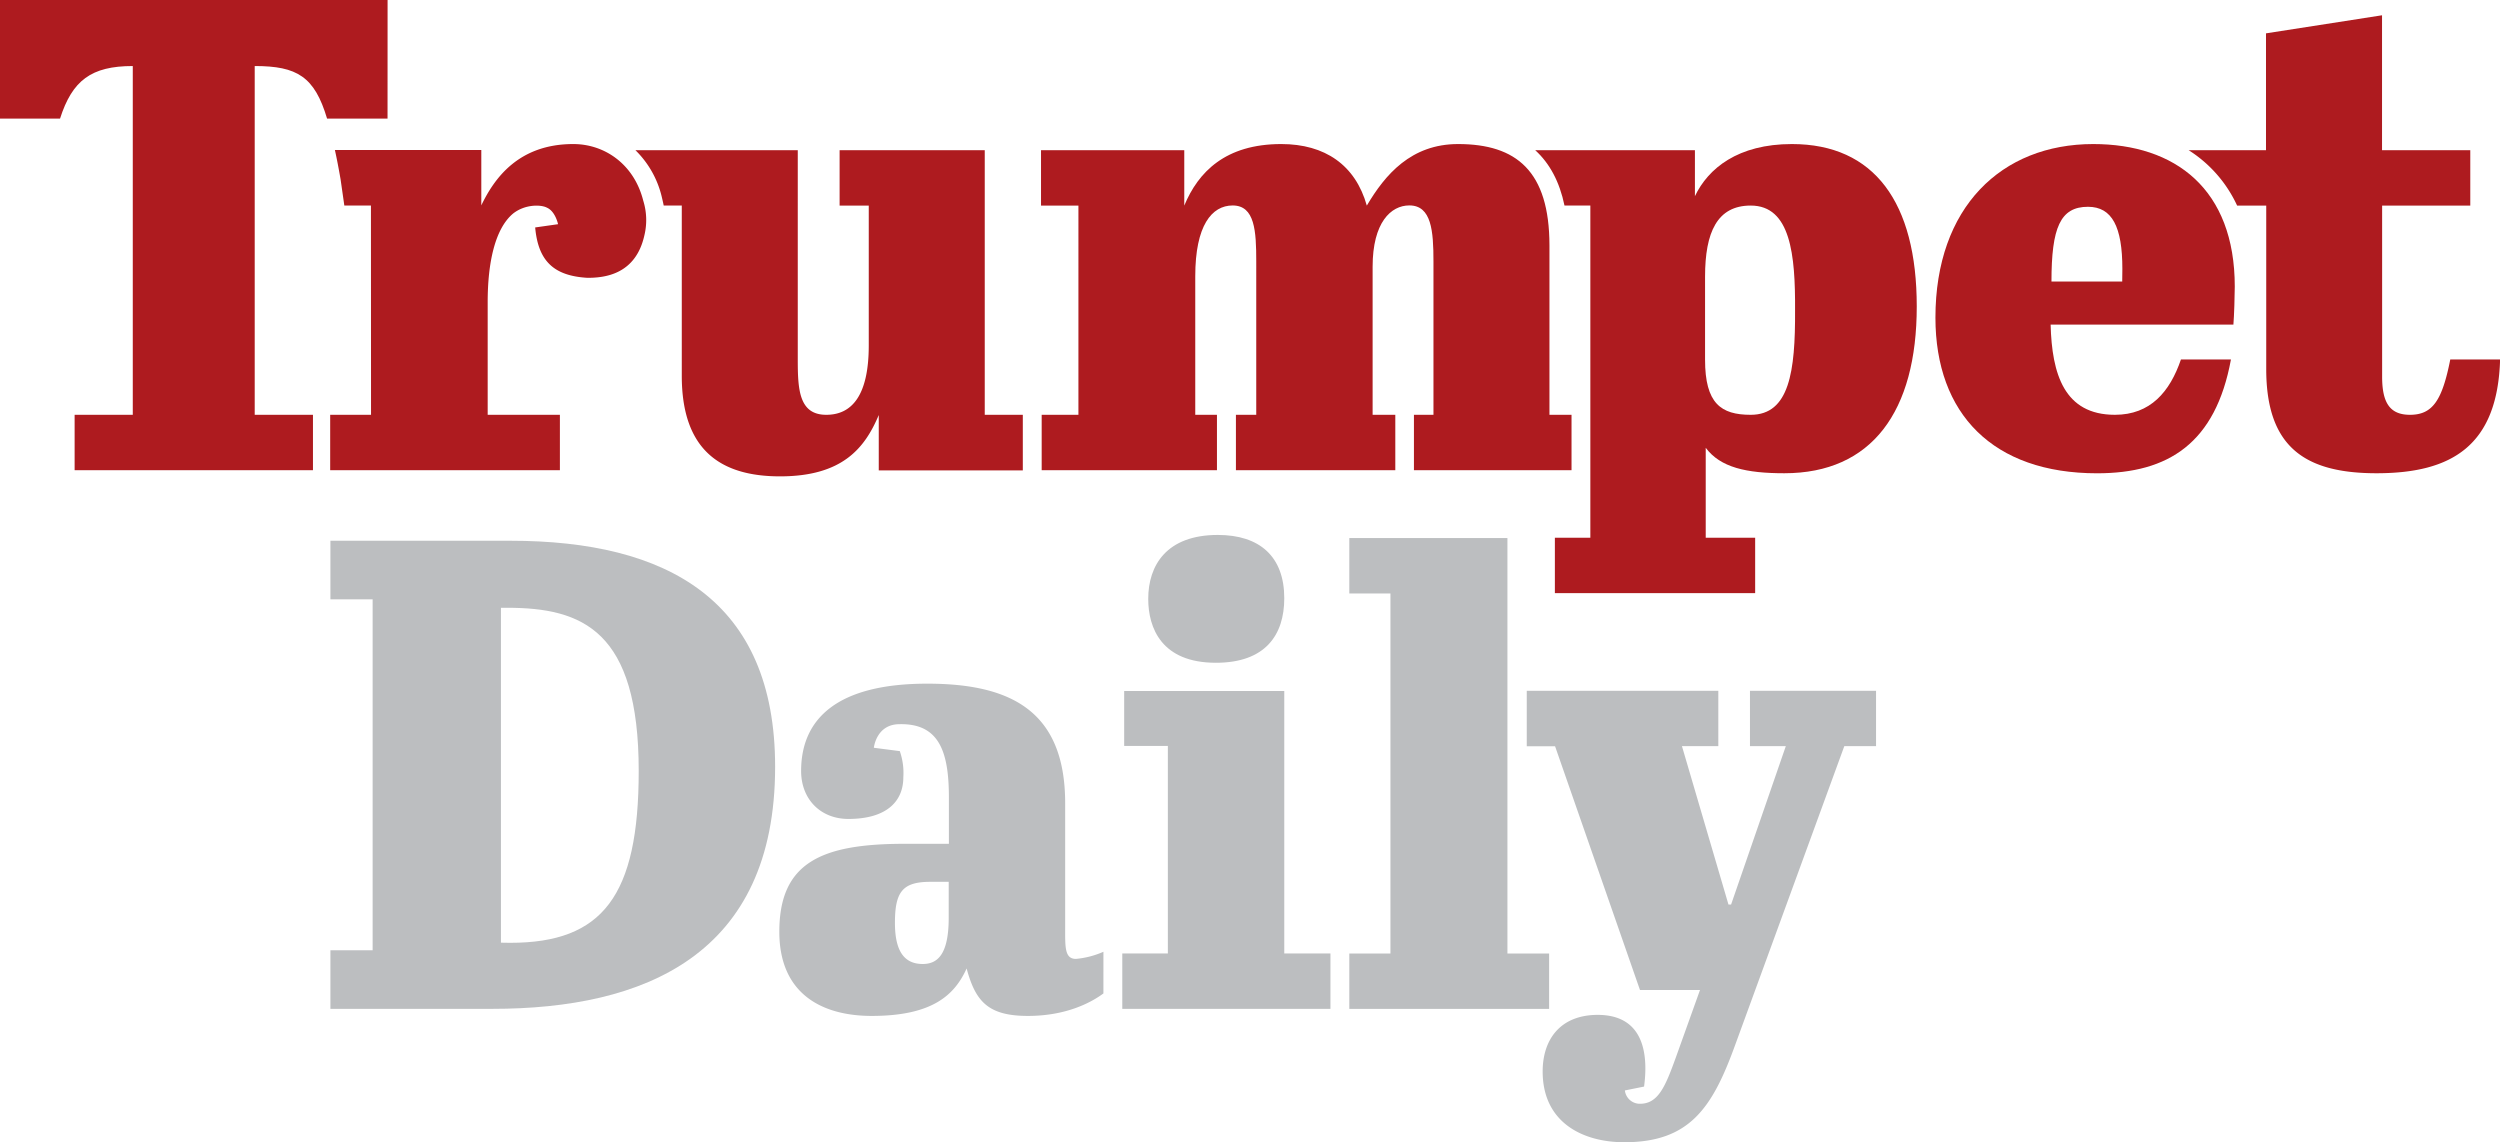 <svg xmlns="http://www.w3.org/2000/svg" viewBox="0 0 530.01 242.16"><path d="M320.58,115.07v88.08h8.84v11.74H287.06V203.15h8.72V126.82h-8.72V115.07Z" transform="translate(-1 -1)" style="fill:#bcbec0"/><path d="M348.47,235c4.06.14,5.57-3.61,7.85-9.91l5.09-14.21H348.68l-18-51.67h-6V147.45h40.61v11.74h-7.71l9.86,33.57H368l11.6-33.57H372V147.45h26.73v11.74H392l-23.18,63.46c-4.82,13.27-9.65,20.51-23.46,20.51-8.71,0-17.31-4.1-17.31-15,0-6.7,3.64-11.88,11.42-12,10.57-.14,10.88,9.21,10.08,15.2l-4.07.82A3.2,3.2,0,0,0,348.47,235Z" transform="translate(-1 -1)" style="fill:#bcbec0"/><path d="M105.36,214.88H71.05V202.46H80v-74.4H71.05V115.64h38.13c33.32,0,56.15,12.61,56.15,47.92C165.33,203.54,137.54,214.88,105.36,214.88Zm3.82-14c19.57,0,27.23-9.92,27.23-36.43,0-29.78-11.91-34.6-27.93-34.6H107.2v71Z" transform="translate(-1 -1)" style="fill:#bcbec0"/><path d="M273.27,147.49v55.65h9.79v11.75H238.93V203.14h9.66v-44h-9.26V147.49Zm-14.09-33.08c8.86,0,14.09,4.56,14.09,13.42,0,7.78-4,13.68-14.49,13.68-11.54,0-14.35-7.38-14.35-13.55C244.43,120.85,248.32,114.41,259.18,114.41Z" transform="translate(-1 -1)" style="fill:#bcbec0"/><path d="M234.93,202.78a18.56,18.56,0,0,1-5.83,1.51c-2.42,0-2.28-2.54-2.28-6.84V171.29c0-19.58-11.54-25.35-29.25-25.35-19,0-26.73,7.38-26.73,18.51,0,6,4.13,10.16,10,10.17,8.32,0,11.67-3.88,11.67-8.83a14.08,14.08,0,0,0-.75-5.55l-5.5-.71s.5-5,5.45-5c8.45-.18,10.46,5.91,10.46,15.57v9.79h-9.39c-17.71,0-26.56,4-26.56,18.65,0,13.14,9,17.84,19.59,17.84,12.87,0,17.57-4.43,20.12-10.06,1.88,7,4.56,10.06,13,10.06,8.18,0,13.48-2.89,16-4.77Zm-32.8-7.21c0,7.65-2.28,9.8-5.5,9.8-4,0-5.9-2.82-5.9-8.72,0-6.58,1.61-8.7,7.51-8.7h3.89Z" transform="translate(-1 -1)" style="fill:#bcbec0"/><path d="M474.78,61.76c0-20.69-12.63-30.22-30-30.22-19.48,0-33.46,13.42-33.46,36.8,0,20.43,12.23,33,34.27,33,15.14,0,25.12-6.39,28.38-24.13H463.37c-2.34,6.84-6.46,11.73-14,11.73-10.75,0-13.36-8.64-13.63-19.12h38.75C474.65,67.94,474.78,63.51,474.78,61.76Zm-23.86-1.08h-15c0-11.42,1.86-15.84,7.74-15.84,5.12,0,7.29,4.25,7.29,13.16Z" transform="translate(-1 -1)" style="fill:#ae1b1f"/><path d="M520.47,77.2c-1.7,8.61-3.7,11.74-8.54,11.74-4.3,0-5.91-2.58-5.91-8.09V44.59h18.69V32.84H506V4.24l-24.6,3.83V32.84H465a27.57,27.57,0,0,1,10.28,11.75h6.17V79.24c0,16.53,8.19,22.09,23.38,22.09,16,0,25.67-5.87,26.2-24.12H520.47Z" transform="translate(-1 -1)" style="fill:#ae1b1f"/><path d="M310.12,31.54c-9.95,0-15.46,6.46-19.35,13.05-2.42-8.6-8.87-13.05-18.14-13.05-11.83,0-17.6,5.92-20.56,13.05V32.84H221.7V44.59h7.93V88.94h-7.79v11.74H259V88.94h-4.6V59.56c0-10.75,3.5-15,7.93-15,4.71,0,5,5.43,5,11.88V88.94h-4.31v11.74h33.79V88.94H292V57.55c0-9.41,3.89-13,7.79-13,4.7,0,5.11,5.43,5.11,11.88V88.94h-4.14v11.74h33.41V88.94h-4.68V53C329.47,37.26,322.48,31.54,310.12,31.54Z" transform="translate(-1 -1)" style="fill:#ae1b1f"/><path d="M380.89,31.54c-11.42,0-17.74,5.14-20.56,11.05V32.84H326.47c3.09,2.81,5.17,6.72,6.21,11.74h5.48V115h-7.52v11.74H373.1V115H362.62V95.93c3.09,4.17,8.6,5.4,16.66,5.4,18.54,0,28.08-13.06,28.08-35.36C407.36,43.93,398.36,31.54,380.89,31.54Zm.67,35.23c.07,13-1.21,22.17-9.4,22.17-6.32,0-9.68-2.41-9.68-11.69V59.65c0-9.4,2.56-15.07,9.68-15.07C380.62,44.58,381.63,55,381.56,66.77Z" transform="translate(-1 -1)" style="fill:#ae1b1f"/><path d="M83.17,1H1V26.14H13.73C16.32,18.05,20.34,15,29.15,15V88.94H16.82v11.74H67.35V88.94H55V15C64,15,67.69,17.25,70.34,26.14H83.16Z" transform="translate(-1 -1)" style="fill:#ae1b1f"/><path d="M79.66,88.94H71v11.74H119.7V88.94H104.39V65.07c0-8.31,1.52-15.55,5.38-18.79,2.52-2,5.9-1.93,7.17-1.26,1.81.78,2.37,3.51,2.37,3.51l-4.85.69c.64,7.22,4.05,10.27,11.09,10.68,3.6,0,10.21-.67,12.06-9a13.76,13.76,0,0,0-.24-7.36c-1.92-7.64-8.09-12-14.84-12-11.69,0-16.8,7.4-19.49,13l0-11.74H72c.41,1.86.81,3.93,1.21,6.26L74,44.58h5.64Z" transform="translate(-1 -1)" style="fill:#ae1b1f"/><path d="M122.53,31.54h0c-11.69,0-16.8,7.4-19.49,13l0-11.74H72c.41,1.86.81,3.93,1.21,6.26L74,44.58h5.64V88.94H71v11.74H119.7V88.94H104.39V65.07c0-8.31,1.52-15.55,5.38-18.79a7.92,7.92,0,0,1,4.92-1.69,5.1,5.1,0,0,1,2.25.43c1.81.78,2.37,3.51,2.37,3.51l-4.85.69c.64,7.22,4.05,10.27,11.09,10.68,3.6,0,10.21-.67,12.06-9a13.76,13.76,0,0,0-.24-7.36C135.45,35.88,129.28,31.54,122.53,31.54Z" transform="translate(-1 -1)" style="fill:none"/><path d="M209.77,88.94V32.84H179V44.59h6.18V74.23c0,10.88-3.76,14.71-9,14.71-5.78,0-6.05-5.3-6.05-11.75V32.84H135.71a20.44,20.44,0,0,1,5.55,9.74c.16.68.32,1.33.45,2h3.83V80.68c0,15.72,8.2,21.31,20.83,21.31,13.3,0,18-6.06,20.93-13v11.74h30.54V88.94Z" transform="translate(-1 -1)" style="fill:#ae1b1f"/></svg>